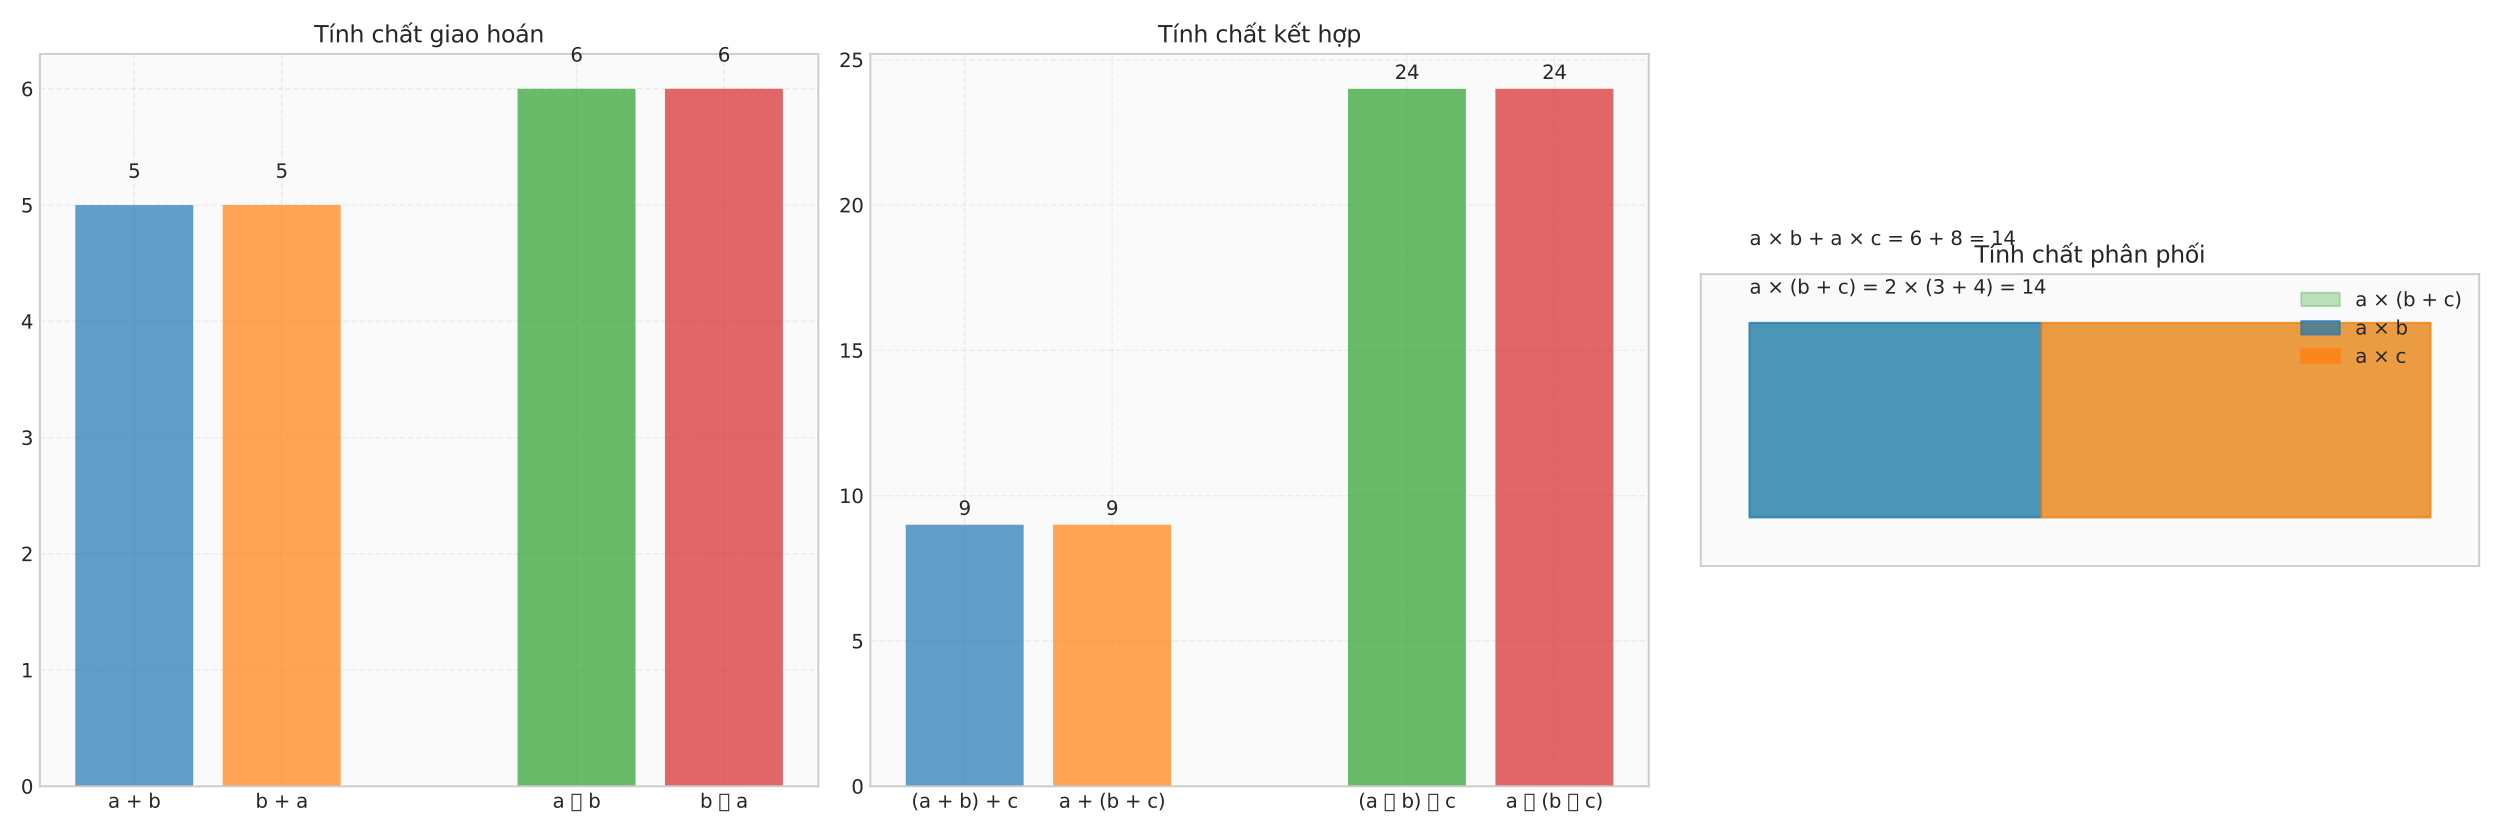 <?xml version="1.0" encoding="utf-8" standalone="no"?>
<!DOCTYPE svg PUBLIC "-//W3C//DTD SVG 1.1//EN"
  "http://www.w3.org/Graphics/SVG/1.1/DTD/svg11.dtd">
<svg xmlns:xlink="http://www.w3.org/1999/xlink" width="1296pt" height="432pt" viewBox="0 0 1296 432" xmlns="http://www.w3.org/2000/svg" version="1.1">
 <defs>
  <style type="text/css">*{stroke-linejoin: round; stroke-linecap: butt}</style>
 </defs>
 <g id="figure_1">
  <g id="patch_1">
   <path d="M 0 432 
L 1296 432 
L 1296 0 
L 0 0 
z
" style="fill: #ffffff"/>
  </g>
  <g id="axes_1">
   <g id="patch_2">
    <path d="M 20.69 407.62 
L 424.2 407.62 
L 424.2 27.96 
L 20.69 27.96 
z
" style="fill: #fafafa"/>
   </g>
   <g id="matplotlib.axis_1">
    <g id="xtick_1">
     <g id="line2d_1">
      <path d="M 69.6 407.62 
L 69.6 27.96 
" clip-path="url(#pff8b4cdd87)" style="fill: none; stroke-dasharray: 2.96,1.28; stroke-dashoffset: 0; stroke: #cccccc; stroke-opacity: 0.3; stroke-width: 0.8"/>
     </g>
     <g id="line2d_2"/>
     <g id="text_1">
      <!-- a + b -->
      <g style="fill: #262626" transform="translate(55.994 418.718) scale(0.1 -0.1)">
       <defs>
        <path id="DejaVuSans-61" d="M 2194 1759 
Q 1497 1759 1228 1600 
Q 959 1441 959 1056 
Q 959 750 1161 570 
Q 1363 391 1709 391 
Q 2188 391 2477 730 
Q 2766 1069 2766 1631 
L 2766 1759 
L 2194 1759 
z
M 3341 1997 
L 3341 0 
L 2766 0 
L 2766 531 
Q 2569 213 2275 61 
Q 1981 -91 1556 -91 
Q 1019 -91 701 211 
Q 384 513 384 1019 
Q 384 1609 779 1909 
Q 1175 2209 1959 2209 
L 2766 2209 
L 2766 2266 
Q 2766 2663 2505 2880 
Q 2244 3097 1772 3097 
Q 1472 3097 1187 3025 
Q 903 2953 641 2809 
L 641 3341 
Q 956 3463 1253 3523 
Q 1550 3584 1831 3584 
Q 2591 3584 2966 3190 
Q 3341 2797 3341 1997 
z
" transform="scale(0.016)"/>
        <path id="DejaVuSans-20" transform="scale(0.016)"/>
        <path id="DejaVuSans-2b" d="M 2944 4013 
L 2944 2272 
L 4684 2272 
L 4684 1741 
L 2944 1741 
L 2944 0 
L 2419 0 
L 2419 1741 
L 678 1741 
L 678 2272 
L 2419 2272 
L 2419 4013 
L 2944 4013 
z
" transform="scale(0.016)"/>
        <path id="DejaVuSans-62" d="M 3116 1747 
Q 3116 2381 2855 2742 
Q 2594 3103 2138 3103 
Q 1681 3103 1420 2742 
Q 1159 2381 1159 1747 
Q 1159 1113 1420 752 
Q 1681 391 2138 391 
Q 2594 391 2855 752 
Q 3116 1113 3116 1747 
z
M 1159 2969 
Q 1341 3281 1617 3432 
Q 1894 3584 2278 3584 
Q 2916 3584 3314 3078 
Q 3713 2572 3713 1747 
Q 3713 922 3314 415 
Q 2916 -91 2278 -91 
Q 1894 -91 1617 61 
Q 1341 213 1159 525 
L 1159 0 
L 581 0 
L 581 4863 
L 1159 4863 
L 1159 2969 
z
" transform="scale(0.016)"/>
       </defs>
       <use xlink:href="#DejaVuSans-61"/>
       <use xlink:href="#DejaVuSans-20" transform="translate(61.279 0)"/>
       <use xlink:href="#DejaVuSans-2b" transform="translate(93.066 0)"/>
       <use xlink:href="#DejaVuSans-20" transform="translate(176.855 0)"/>
       <use xlink:href="#DejaVuSans-62" transform="translate(208.643 0)"/>
      </g>
     </g>
    </g>
    <g id="xtick_2">
     <g id="line2d_3">
      <path d="M 146.023 407.62 
L 146.023 27.96 
" clip-path="url(#pff8b4cdd87)" style="fill: none; stroke-dasharray: 2.96,1.28; stroke-dashoffset: 0; stroke: #cccccc; stroke-opacity: 0.3; stroke-width: 0.8"/>
     </g>
     <g id="line2d_4"/>
     <g id="text_2">
      <!-- b + a -->
      <g style="fill: #262626" transform="translate(132.416 418.718) scale(0.1 -0.1)">
       <use xlink:href="#DejaVuSans-62"/>
       <use xlink:href="#DejaVuSans-20" transform="translate(63.477 0)"/>
       <use xlink:href="#DejaVuSans-2b" transform="translate(95.264 0)"/>
       <use xlink:href="#DejaVuSans-20" transform="translate(179.053 0)"/>
       <use xlink:href="#DejaVuSans-61" transform="translate(210.84 0)"/>
      </g>
     </g>
    </g>
    <g id="xtick_3">
     <g id="line2d_5">
      <path d="M 298.867 407.62 
L 298.867 27.96 
" clip-path="url(#pff8b4cdd87)" style="fill: none; stroke-dasharray: 2.96,1.28; stroke-dashoffset: 0; stroke: #cccccc; stroke-opacity: 0.3; stroke-width: 0.8"/>
     </g>
     <g id="line2d_6"/>
     <g id="text_3">
      <!-- a  b -->
      <g style="fill: #262626" transform="translate(286.45 418.718) scale(0.1 -0.1)">
       <defs>
        <path id="DejaVuSans-7f" d="M 319 -1131 
L 319 4513 
L 3519 4513 
L 3519 -1131 
L 319 -1131 
z
M 678 -775 
L 3163 -775 
L 3163 4153 
L 678 4153 
L 678 -775 
z
" transform="scale(0.016)"/>
       </defs>
       <use xlink:href="#DejaVuSans-61"/>
       <use xlink:href="#DejaVuSans-20" transform="translate(61.279 0)"/>
       <use xlink:href="#DejaVuSans-7f" transform="translate(93.066 0)"/>
       <use xlink:href="#DejaVuSans-20" transform="translate(153.076 0)"/>
       <use xlink:href="#DejaVuSans-62" transform="translate(184.863 0)"/>
      </g>
     </g>
    </g>
    <g id="xtick_4">
     <g id="line2d_7">
      <path d="M 375.29 407.62 
L 375.29 27.96 
" clip-path="url(#pff8b4cdd87)" style="fill: none; stroke-dasharray: 2.96,1.28; stroke-dashoffset: 0; stroke: #cccccc; stroke-opacity: 0.3; stroke-width: 0.8"/>
     </g>
     <g id="line2d_8"/>
     <g id="text_4">
      <!-- b  a -->
      <g style="fill: #262626" transform="translate(362.873 418.718) scale(0.1 -0.1)">
       <use xlink:href="#DejaVuSans-62"/>
       <use xlink:href="#DejaVuSans-20" transform="translate(63.477 0)"/>
       <use xlink:href="#DejaVuSans-7f" transform="translate(95.264 0)"/>
       <use xlink:href="#DejaVuSans-20" transform="translate(155.273 0)"/>
       <use xlink:href="#DejaVuSans-61" transform="translate(187.061 0)"/>
      </g>
     </g>
    </g>
   </g>
   <g id="matplotlib.axis_2">
    <g id="ytick_1">
     <g id="line2d_9">
      <path d="M 20.69 407.62 
L 424.2 407.62 
" clip-path="url(#pff8b4cdd87)" style="fill: none; stroke-dasharray: 2.96,1.28; stroke-dashoffset: 0; stroke: #cccccc; stroke-opacity: 0.3; stroke-width: 0.8"/>
     </g>
     <g id="line2d_10"/>
     <g id="text_5">
      <!-- 0 -->
      <g style="fill: #262626" transform="translate(10.828 411.419) scale(0.1 -0.1)">
       <defs>
        <path id="DejaVuSans-30" d="M 2034 4250 
Q 1547 4250 1301 3770 
Q 1056 3291 1056 2328 
Q 1056 1369 1301 889 
Q 1547 409 2034 409 
Q 2525 409 2770 889 
Q 3016 1369 3016 2328 
Q 3016 3291 2770 3770 
Q 2525 4250 2034 4250 
z
M 2034 4750 
Q 2819 4750 3233 4129 
Q 3647 3509 3647 2328 
Q 3647 1150 3233 529 
Q 2819 -91 2034 -91 
Q 1250 -91 836 529 
Q 422 1150 422 2328 
Q 422 3509 836 4129 
Q 1250 4750 2034 4750 
z
" transform="scale(0.016)"/>
       </defs>
       <use xlink:href="#DejaVuSans-30"/>
      </g>
     </g>
    </g>
    <g id="ytick_2">
     <g id="line2d_11">
      <path d="M 20.69 347.357 
L 424.2 347.357 
" clip-path="url(#pff8b4cdd87)" style="fill: none; stroke-dasharray: 2.96,1.28; stroke-dashoffset: 0; stroke: #cccccc; stroke-opacity: 0.3; stroke-width: 0.8"/>
     </g>
     <g id="line2d_12"/>
     <g id="text_6">
      <!-- 1 -->
      <g style="fill: #262626" transform="translate(10.828 351.156) scale(0.1 -0.1)">
       <defs>
        <path id="DejaVuSans-31" d="M 794 531 
L 1825 531 
L 1825 4091 
L 703 3866 
L 703 4441 
L 1819 4666 
L 2450 4666 
L 2450 531 
L 3481 531 
L 3481 0 
L 794 0 
L 794 531 
z
" transform="scale(0.016)"/>
       </defs>
       <use xlink:href="#DejaVuSans-31"/>
      </g>
     </g>
    </g>
    <g id="ytick_3">
     <g id="line2d_13">
      <path d="M 20.69 287.093 
L 424.2 287.093 
" clip-path="url(#pff8b4cdd87)" style="fill: none; stroke-dasharray: 2.96,1.28; stroke-dashoffset: 0; stroke: #cccccc; stroke-opacity: 0.3; stroke-width: 0.8"/>
     </g>
     <g id="line2d_14"/>
     <g id="text_7">
      <!-- 2 -->
      <g style="fill: #262626" transform="translate(10.828 290.892) scale(0.1 -0.1)">
       <defs>
        <path id="DejaVuSans-32" d="M 1228 531 
L 3431 531 
L 3431 0 
L 469 0 
L 469 531 
Q 828 903 1448 1529 
Q 2069 2156 2228 2338 
Q 2531 2678 2651 2914 
Q 2772 3150 2772 3378 
Q 2772 3750 2511 3984 
Q 2250 4219 1831 4219 
Q 1534 4219 1204 4116 
Q 875 4013 500 3803 
L 500 4441 
Q 881 4594 1212 4672 
Q 1544 4750 1819 4750 
Q 2544 4750 2975 4387 
Q 3406 4025 3406 3419 
Q 3406 3131 3298 2873 
Q 3191 2616 2906 2266 
Q 2828 2175 2409 1742 
Q 1991 1309 1228 531 
z
" transform="scale(0.016)"/>
       </defs>
       <use xlink:href="#DejaVuSans-32"/>
      </g>
     </g>
    </g>
    <g id="ytick_4">
     <g id="line2d_15">
      <path d="M 20.69 226.83 
L 424.2 226.83 
" clip-path="url(#pff8b4cdd87)" style="fill: none; stroke-dasharray: 2.96,1.28; stroke-dashoffset: 0; stroke: #cccccc; stroke-opacity: 0.3; stroke-width: 0.8"/>
     </g>
     <g id="line2d_16"/>
     <g id="text_8">
      <!-- 3 -->
      <g style="fill: #262626" transform="translate(10.828 230.629) scale(0.1 -0.1)">
       <defs>
        <path id="DejaVuSans-33" d="M 2597 2516 
Q 3050 2419 3304 2112 
Q 3559 1806 3559 1356 
Q 3559 666 3084 287 
Q 2609 -91 1734 -91 
Q 1441 -91 1130 -33 
Q 819 25 488 141 
L 488 750 
Q 750 597 1062 519 
Q 1375 441 1716 441 
Q 2309 441 2620 675 
Q 2931 909 2931 1356 
Q 2931 1769 2642 2001 
Q 2353 2234 1838 2234 
L 1294 2234 
L 1294 2753 
L 1863 2753 
Q 2328 2753 2575 2939 
Q 2822 3125 2822 3475 
Q 2822 3834 2567 4026 
Q 2313 4219 1838 4219 
Q 1578 4219 1281 4162 
Q 984 4106 628 3988 
L 628 4550 
Q 988 4650 1302 4700 
Q 1616 4750 1894 4750 
Q 2613 4750 3031 4423 
Q 3450 4097 3450 3541 
Q 3450 3153 3228 2886 
Q 3006 2619 2597 2516 
z
" transform="scale(0.016)"/>
       </defs>
       <use xlink:href="#DejaVuSans-33"/>
      </g>
     </g>
    </g>
    <g id="ytick_5">
     <g id="line2d_17">
      <path d="M 20.69 166.566 
L 424.2 166.566 
" clip-path="url(#pff8b4cdd87)" style="fill: none; stroke-dasharray: 2.96,1.28; stroke-dashoffset: 0; stroke: #cccccc; stroke-opacity: 0.3; stroke-width: 0.8"/>
     </g>
     <g id="line2d_18"/>
     <g id="text_9">
      <!-- 4 -->
      <g style="fill: #262626" transform="translate(10.828 170.365) scale(0.1 -0.1)">
       <defs>
        <path id="DejaVuSans-34" d="M 2419 4116 
L 825 1625 
L 2419 1625 
L 2419 4116 
z
M 2253 4666 
L 3047 4666 
L 3047 1625 
L 3713 1625 
L 3713 1100 
L 3047 1100 
L 3047 0 
L 2419 0 
L 2419 1100 
L 313 1100 
L 313 1709 
L 2253 4666 
z
" transform="scale(0.016)"/>
       </defs>
       <use xlink:href="#DejaVuSans-34"/>
      </g>
     </g>
    </g>
    <g id="ytick_6">
     <g id="line2d_19">
      <path d="M 20.69 106.303 
L 424.2 106.303 
" clip-path="url(#pff8b4cdd87)" style="fill: none; stroke-dasharray: 2.96,1.28; stroke-dashoffset: 0; stroke: #cccccc; stroke-opacity: 0.3; stroke-width: 0.8"/>
     </g>
     <g id="line2d_20"/>
     <g id="text_10">
      <!-- 5 -->
      <g style="fill: #262626" transform="translate(10.828 110.102) scale(0.1 -0.1)">
       <defs>
        <path id="DejaVuSans-35" d="M 691 4666 
L 3169 4666 
L 3169 4134 
L 1269 4134 
L 1269 2991 
Q 1406 3038 1543 3061 
Q 1681 3084 1819 3084 
Q 2600 3084 3056 2656 
Q 3513 2228 3513 1497 
Q 3513 744 3044 326 
Q 2575 -91 1722 -91 
Q 1428 -91 1123 -41 
Q 819 9 494 109 
L 494 744 
Q 775 591 1075 516 
Q 1375 441 1709 441 
Q 2250 441 2565 725 
Q 2881 1009 2881 1497 
Q 2881 1984 2565 2268 
Q 2250 2553 1709 2553 
Q 1456 2553 1204 2497 
Q 953 2441 691 2322 
L 691 4666 
z
" transform="scale(0.016)"/>
       </defs>
       <use xlink:href="#DejaVuSans-35"/>
      </g>
     </g>
    </g>
    <g id="ytick_7">
     <g id="line2d_21">
      <path d="M 20.69 46.039 
L 424.2 46.039 
" clip-path="url(#pff8b4cdd87)" style="fill: none; stroke-dasharray: 2.96,1.28; stroke-dashoffset: 0; stroke: #cccccc; stroke-opacity: 0.3; stroke-width: 0.8"/>
     </g>
     <g id="line2d_22"/>
     <g id="text_11">
      <!-- 6 -->
      <g style="fill: #262626" transform="translate(10.828 49.838) scale(0.1 -0.1)">
       <defs>
        <path id="DejaVuSans-36" d="M 2113 2584 
Q 1688 2584 1439 2293 
Q 1191 2003 1191 1497 
Q 1191 994 1439 701 
Q 1688 409 2113 409 
Q 2538 409 2786 701 
Q 3034 994 3034 1497 
Q 3034 2003 2786 2293 
Q 2538 2584 2113 2584 
z
M 3366 4563 
L 3366 3988 
Q 3128 4100 2886 4159 
Q 2644 4219 2406 4219 
Q 1781 4219 1451 3797 
Q 1122 3375 1075 2522 
Q 1259 2794 1537 2939 
Q 1816 3084 2150 3084 
Q 2853 3084 3261 2657 
Q 3669 2231 3669 1497 
Q 3669 778 3244 343 
Q 2819 -91 2113 -91 
Q 1303 -91 875 529 
Q 447 1150 447 2328 
Q 447 3434 972 4092 
Q 1497 4750 2381 4750 
Q 2619 4750 2861 4703 
Q 3103 4656 3366 4563 
z
" transform="scale(0.016)"/>
       </defs>
       <use xlink:href="#DejaVuSans-36"/>
      </g>
     </g>
    </g>
   </g>
   <g id="patch_3">
    <path d="M 39.031 407.62 
L 100.169 407.62 
L 100.169 106.303 
L 39.031 106.303 
z
" clip-path="url(#pff8b4cdd87)" style="fill: #1f77b4; opacity: 0.7"/>
   </g>
   <g id="patch_4">
    <path d="M 115.454 407.62 
L 176.592 407.62 
L 176.592 106.303 
L 115.454 106.303 
z
" clip-path="url(#pff8b4cdd87)" style="fill: #ff7f0e; opacity: 0.7"/>
   </g>
   <g id="patch_5">
    <path d="M 268.298 407.62 
L 329.436 407.62 
L 329.436 46.039 
L 268.298 46.039 
z
" clip-path="url(#pff8b4cdd87)" style="fill: #2ca02c; opacity: 0.7"/>
   </g>
   <g id="patch_6">
    <path d="M 344.721 407.62 
L 405.859 407.62 
L 405.859 46.039 
L 344.721 46.039 
z
" clip-path="url(#pff8b4cdd87)" style="fill: #d62728; opacity: 0.7"/>
   </g>
   <g id="patch_7">
    <path d="M 20.69 407.62 
L 20.69 27.96 
" style="fill: none; stroke: #cccccc; stroke-linejoin: miter; stroke-linecap: square"/>
   </g>
   <g id="patch_8">
    <path d="M 424.2 407.62 
L 424.2 27.96 
" style="fill: none; stroke: #cccccc; stroke-linejoin: miter; stroke-linecap: square"/>
   </g>
   <g id="patch_9">
    <path d="M 20.69 407.62 
L 424.2 407.62 
" style="fill: none; stroke: #cccccc; stroke-linejoin: miter; stroke-linecap: square"/>
   </g>
   <g id="patch_10">
    <path d="M 20.69 27.96 
L 424.2 27.96 
" style="fill: none; stroke: #cccccc; stroke-linejoin: miter; stroke-linecap: square"/>
   </g>
   <g id="text_12">
    <!-- 5 -->
    <g style="fill: #262626" transform="translate(66.419 92.17) scale(0.1 -0.1)">
     <use xlink:href="#DejaVuSans-35"/>
    </g>
   </g>
   <g id="text_13">
    <!-- 5 -->
    <g style="fill: #262626" transform="translate(142.841 92.17) scale(0.1 -0.1)">
     <use xlink:href="#DejaVuSans-35"/>
    </g>
   </g>
   <g id="text_14">
    <!-- 6 -->
    <g style="fill: #262626" transform="translate(295.686 31.907) scale(0.1 -0.1)">
     <use xlink:href="#DejaVuSans-36"/>
    </g>
   </g>
   <g id="text_15">
    <!-- 6 -->
    <g style="fill: #262626" transform="translate(372.108 31.907) scale(0.1 -0.1)">
     <use xlink:href="#DejaVuSans-36"/>
    </g>
   </g>
   <g id="text_16">
    <!-- Tính chất giao hoán -->
    <g style="fill: #262626" transform="translate(162.88 21.96) scale(0.12 -0.12)">
     <defs>
      <path id="DejaVuSans-54" d="M -19 4666 
L 3928 4666 
L 3928 4134 
L 2272 4134 
L 2272 0 
L 1638 0 
L 1638 4134 
L -19 4134 
L -19 4666 
z
" transform="scale(0.016)"/>
      <path id="DejaVuSans-ed" d="M 1322 5119 
L 1944 5119 
L 926 3944 
L 447 3944 
L 1322 5119 
z
M 603 3500 
L 1178 3500 
L 1178 0 
L 603 0 
L 603 3500 
z
M 891 3584 
L 891 3584 
z
" transform="scale(0.016)"/>
      <path id="DejaVuSans-6e" d="M 3513 2113 
L 3513 0 
L 2938 0 
L 2938 2094 
Q 2938 2591 2744 2837 
Q 2550 3084 2163 3084 
Q 1697 3084 1428 2787 
Q 1159 2491 1159 1978 
L 1159 0 
L 581 0 
L 581 3500 
L 1159 3500 
L 1159 2956 
Q 1366 3272 1645 3428 
Q 1925 3584 2291 3584 
Q 2894 3584 3203 3211 
Q 3513 2838 3513 2113 
z
" transform="scale(0.016)"/>
      <path id="DejaVuSans-68" d="M 3513 2113 
L 3513 0 
L 2938 0 
L 2938 2094 
Q 2938 2591 2744 2837 
Q 2550 3084 2163 3084 
Q 1697 3084 1428 2787 
Q 1159 2491 1159 1978 
L 1159 0 
L 581 0 
L 581 4863 
L 1159 4863 
L 1159 2956 
Q 1366 3272 1645 3428 
Q 1925 3584 2291 3584 
Q 2894 3584 3203 3211 
Q 3513 2838 3513 2113 
z
" transform="scale(0.016)"/>
      <path id="DejaVuSans-63" d="M 3122 3366 
L 3122 2828 
Q 2878 2963 2633 3030 
Q 2388 3097 2138 3097 
Q 1578 3097 1268 2742 
Q 959 2388 959 1747 
Q 959 1106 1268 751 
Q 1578 397 2138 397 
Q 2388 397 2633 464 
Q 2878 531 3122 666 
L 3122 134 
Q 2881 22 2623 -34 
Q 2366 -91 2075 -91 
Q 1284 -91 818 406 
Q 353 903 353 1747 
Q 353 2603 823 3093 
Q 1294 3584 2113 3584 
Q 2378 3584 2631 3529 
Q 2884 3475 3122 3366 
z
" transform="scale(0.016)"/>
      <path id="DejaVuSans-1ea5" d="M 1562 4775 
L 2150 4775 
L 2809 3944 
L 2375 3944 
L 1856 4500 
L 1337 3944 
L 903 3944 
L 1562 4775 
z
M 3172 5409 
L 3750 5409 
L 3038 4584 
L 2559 4584 
L 3172 5409 
z
M 2194 1759 
Q 1497 1759 1228 1600 
Q 959 1441 959 1056 
Q 959 750 1161 570 
Q 1363 391 1709 391 
Q 2188 391 2477 730 
Q 2766 1069 2766 1631 
L 2766 1759 
L 2194 1759 
z
M 3341 1997 
L 3341 0 
L 2766 0 
L 2766 531 
Q 2569 213 2275 61 
Q 1981 -91 1556 -91 
Q 1019 -91 701 211 
Q 384 513 384 1019 
Q 384 1609 779 1909 
Q 1175 2209 1959 2209 
L 2766 2209 
L 2766 2266 
Q 2766 2663 2505 2880 
Q 2244 3097 1772 3097 
Q 1472 3097 1187 3025 
Q 903 2953 641 2809 
L 641 3341 
Q 956 3463 1253 3523 
Q 1550 3584 1831 3584 
Q 2591 3584 2966 3190 
Q 3341 2797 3341 1997 
z
" transform="scale(0.016)"/>
      <path id="DejaVuSans-74" d="M 1172 4494 
L 1172 3500 
L 2356 3500 
L 2356 3053 
L 1172 3053 
L 1172 1153 
Q 1172 725 1289 603 
Q 1406 481 1766 481 
L 2356 481 
L 2356 0 
L 1766 0 
Q 1100 0 847 248 
Q 594 497 594 1153 
L 594 3053 
L 172 3053 
L 172 3500 
L 594 3500 
L 594 4494 
L 1172 4494 
z
" transform="scale(0.016)"/>
      <path id="DejaVuSans-67" d="M 2906 1791 
Q 2906 2416 2648 2759 
Q 2391 3103 1925 3103 
Q 1463 3103 1205 2759 
Q 947 2416 947 1791 
Q 947 1169 1205 825 
Q 1463 481 1925 481 
Q 2391 481 2648 825 
Q 2906 1169 2906 1791 
z
M 3481 434 
Q 3481 -459 3084 -895 
Q 2688 -1331 1869 -1331 
Q 1566 -1331 1297 -1286 
Q 1028 -1241 775 -1147 
L 775 -588 
Q 1028 -725 1275 -790 
Q 1522 -856 1778 -856 
Q 2344 -856 2625 -561 
Q 2906 -266 2906 331 
L 2906 616 
Q 2728 306 2450 153 
Q 2172 0 1784 0 
Q 1141 0 747 490 
Q 353 981 353 1791 
Q 353 2603 747 3093 
Q 1141 3584 1784 3584 
Q 2172 3584 2450 3431 
Q 2728 3278 2906 2969 
L 2906 3500 
L 3481 3500 
L 3481 434 
z
" transform="scale(0.016)"/>
      <path id="DejaVuSans-69" d="M 603 3500 
L 1178 3500 
L 1178 0 
L 603 0 
L 603 3500 
z
M 603 4863 
L 1178 4863 
L 1178 4134 
L 603 4134 
L 603 4863 
z
" transform="scale(0.016)"/>
      <path id="DejaVuSans-6f" d="M 1959 3097 
Q 1497 3097 1228 2736 
Q 959 2375 959 1747 
Q 959 1119 1226 758 
Q 1494 397 1959 397 
Q 2419 397 2687 759 
Q 2956 1122 2956 1747 
Q 2956 2369 2687 2733 
Q 2419 3097 1959 3097 
z
M 1959 3584 
Q 2709 3584 3137 3096 
Q 3566 2609 3566 1747 
Q 3566 888 3137 398 
Q 2709 -91 1959 -91 
Q 1206 -91 779 398 
Q 353 888 353 1747 
Q 353 2609 779 3096 
Q 1206 3584 1959 3584 
z
" transform="scale(0.016)"/>
      <path id="DejaVuSans-e1" d="M 2194 1759 
Q 1497 1759 1228 1600 
Q 959 1441 959 1056 
Q 959 750 1161 570 
Q 1363 391 1709 391 
Q 2188 391 2477 730 
Q 2766 1069 2766 1631 
L 2766 1759 
L 2194 1759 
z
M 3341 1997 
L 3341 0 
L 2766 0 
L 2766 531 
Q 2569 213 2275 61 
Q 1981 -91 1556 -91 
Q 1019 -91 701 211 
Q 384 513 384 1019 
Q 384 1609 779 1909 
Q 1175 2209 1959 2209 
L 2766 2209 
L 2766 2266 
Q 2766 2663 2505 2880 
Q 2244 3097 1772 3097 
Q 1472 3097 1187 3025 
Q 903 2953 641 2809 
L 641 3341 
Q 956 3463 1253 3523 
Q 1550 3584 1831 3584 
Q 2591 3584 2966 3190 
Q 3341 2797 3341 1997 
z
M 2290 5119 
L 2912 5119 
L 1894 3944 
L 1415 3944 
L 2290 5119 
z
" transform="scale(0.016)"/>
     </defs>
     <use xlink:href="#DejaVuSans-54"/>
     <use xlink:href="#DejaVuSans-ed" transform="translate(61.084 0)"/>
     <use xlink:href="#DejaVuSans-6e" transform="translate(88.867 0)"/>
     <use xlink:href="#DejaVuSans-68" transform="translate(152.246 0)"/>
     <use xlink:href="#DejaVuSans-20" transform="translate(215.625 0)"/>
     <use xlink:href="#DejaVuSans-63" transform="translate(247.412 0)"/>
     <use xlink:href="#DejaVuSans-68" transform="translate(302.393 0)"/>
     <use xlink:href="#DejaVuSans-1ea5" transform="translate(365.771 0)"/>
     <use xlink:href="#DejaVuSans-74" transform="translate(427.051 0)"/>
     <use xlink:href="#DejaVuSans-20" transform="translate(466.26 0)"/>
     <use xlink:href="#DejaVuSans-67" transform="translate(498.047 0)"/>
     <use xlink:href="#DejaVuSans-69" transform="translate(561.523 0)"/>
     <use xlink:href="#DejaVuSans-61" transform="translate(589.307 0)"/>
     <use xlink:href="#DejaVuSans-6f" transform="translate(650.586 0)"/>
     <use xlink:href="#DejaVuSans-20" transform="translate(711.768 0)"/>
     <use xlink:href="#DejaVuSans-68" transform="translate(743.555 0)"/>
     <use xlink:href="#DejaVuSans-6f" transform="translate(806.934 0)"/>
     <use xlink:href="#DejaVuSans-e1" transform="translate(868.115 0)"/>
     <use xlink:href="#DejaVuSans-6e" transform="translate(929.395 0)"/>
    </g>
   </g>
  </g>
  <g id="axes_2">
   <g id="patch_11">
    <path d="M 451.19 407.62 
L 854.7 407.62 
L 854.7 27.96 
L 451.19 27.96 
z
" style="fill: #fafafa"/>
   </g>
   <g id="matplotlib.axis_3">
    <g id="xtick_5">
     <g id="line2d_23">
      <path d="M 500.1 407.62 
L 500.1 27.96 
" clip-path="url(#p0364b3a93e)" style="fill: none; stroke-dasharray: 2.96,1.28; stroke-dashoffset: 0; stroke: #cccccc; stroke-opacity: 0.3; stroke-width: 0.8"/>
     </g>
     <g id="line2d_24"/>
     <g id="text_17">
      <!-- (a + b) + c -->
      <g style="fill: #262626" transform="translate(472.475 418.718) scale(0.1 -0.1)">
       <defs>
        <path id="DejaVuSans-28" d="M 1984 4856 
Q 1566 4138 1362 3434 
Q 1159 2731 1159 2009 
Q 1159 1288 1364 580 
Q 1569 -128 1984 -844 
L 1484 -844 
Q 1016 -109 783 600 
Q 550 1309 550 2009 
Q 550 2706 781 3412 
Q 1013 4119 1484 4856 
L 1984 4856 
z
" transform="scale(0.016)"/>
        <path id="DejaVuSans-29" d="M 513 4856 
L 1013 4856 
Q 1481 4119 1714 3412 
Q 1947 2706 1947 2009 
Q 1947 1309 1714 600 
Q 1481 -109 1013 -844 
L 513 -844 
Q 928 -128 1133 580 
Q 1338 1288 1338 2009 
Q 1338 2731 1133 3434 
Q 928 4138 513 4856 
z
" transform="scale(0.016)"/>
       </defs>
       <use xlink:href="#DejaVuSans-28"/>
       <use xlink:href="#DejaVuSans-61" transform="translate(39.014 0)"/>
       <use xlink:href="#DejaVuSans-20" transform="translate(100.293 0)"/>
       <use xlink:href="#DejaVuSans-2b" transform="translate(132.08 0)"/>
       <use xlink:href="#DejaVuSans-20" transform="translate(215.869 0)"/>
       <use xlink:href="#DejaVuSans-62" transform="translate(247.656 0)"/>
       <use xlink:href="#DejaVuSans-29" transform="translate(311.133 0)"/>
       <use xlink:href="#DejaVuSans-20" transform="translate(350.146 0)"/>
       <use xlink:href="#DejaVuSans-2b" transform="translate(381.934 0)"/>
       <use xlink:href="#DejaVuSans-20" transform="translate(465.723 0)"/>
       <use xlink:href="#DejaVuSans-63" transform="translate(497.51 0)"/>
      </g>
     </g>
    </g>
    <g id="xtick_6">
     <g id="line2d_25">
      <path d="M 576.523 407.62 
L 576.523 27.96 
" clip-path="url(#p0364b3a93e)" style="fill: none; stroke-dasharray: 2.96,1.28; stroke-dashoffset: 0; stroke: #cccccc; stroke-opacity: 0.3; stroke-width: 0.8"/>
     </g>
     <g id="line2d_26"/>
     <g id="text_18">
      <!-- a + (b + c) -->
      <g style="fill: #262626" transform="translate(548.898 418.718) scale(0.1 -0.1)">
       <use xlink:href="#DejaVuSans-61"/>
       <use xlink:href="#DejaVuSans-20" transform="translate(61.279 0)"/>
       <use xlink:href="#DejaVuSans-2b" transform="translate(93.066 0)"/>
       <use xlink:href="#DejaVuSans-20" transform="translate(176.855 0)"/>
       <use xlink:href="#DejaVuSans-28" transform="translate(208.643 0)"/>
       <use xlink:href="#DejaVuSans-62" transform="translate(247.656 0)"/>
       <use xlink:href="#DejaVuSans-20" transform="translate(311.133 0)"/>
       <use xlink:href="#DejaVuSans-2b" transform="translate(342.92 0)"/>
       <use xlink:href="#DejaVuSans-20" transform="translate(426.709 0)"/>
       <use xlink:href="#DejaVuSans-63" transform="translate(458.496 0)"/>
       <use xlink:href="#DejaVuSans-29" transform="translate(513.477 0)"/>
      </g>
     </g>
    </g>
    <g id="xtick_7">
     <g id="line2d_27">
      <path d="M 729.367 407.62 
L 729.367 27.96 
" clip-path="url(#p0364b3a93e)" style="fill: none; stroke-dasharray: 2.96,1.28; stroke-dashoffset: 0; stroke: #cccccc; stroke-opacity: 0.3; stroke-width: 0.8"/>
     </g>
     <g id="line2d_28"/>
     <g id="text_19">
      <!-- (a  b)  c -->
      <g style="fill: #262626" transform="translate(704.12 418.718) scale(0.1 -0.1)">
       <use xlink:href="#DejaVuSans-28"/>
       <use xlink:href="#DejaVuSans-61" transform="translate(39.014 0)"/>
       <use xlink:href="#DejaVuSans-20" transform="translate(100.293 0)"/>
       <use xlink:href="#DejaVuSans-7f" transform="translate(132.08 0)"/>
       <use xlink:href="#DejaVuSans-20" transform="translate(192.09 0)"/>
       <use xlink:href="#DejaVuSans-62" transform="translate(223.877 0)"/>
       <use xlink:href="#DejaVuSans-29" transform="translate(287.354 0)"/>
       <use xlink:href="#DejaVuSans-20" transform="translate(326.367 0)"/>
       <use xlink:href="#DejaVuSans-7f" transform="translate(358.154 0)"/>
       <use xlink:href="#DejaVuSans-20" transform="translate(418.164 0)"/>
       <use xlink:href="#DejaVuSans-63" transform="translate(449.951 0)"/>
      </g>
     </g>
    </g>
    <g id="xtick_8">
     <g id="line2d_29">
      <path d="M 805.79 407.62 
L 805.79 27.96 
" clip-path="url(#p0364b3a93e)" style="fill: none; stroke-dasharray: 2.96,1.28; stroke-dashoffset: 0; stroke: #cccccc; stroke-opacity: 0.3; stroke-width: 0.8"/>
     </g>
     <g id="line2d_30"/>
     <g id="text_20">
      <!-- a  (b  c) -->
      <g style="fill: #262626" transform="translate(780.543 418.718) scale(0.1 -0.1)">
       <use xlink:href="#DejaVuSans-61"/>
       <use xlink:href="#DejaVuSans-20" transform="translate(61.279 0)"/>
       <use xlink:href="#DejaVuSans-7f" transform="translate(93.066 0)"/>
       <use xlink:href="#DejaVuSans-20" transform="translate(153.076 0)"/>
       <use xlink:href="#DejaVuSans-28" transform="translate(184.863 0)"/>
       <use xlink:href="#DejaVuSans-62" transform="translate(223.877 0)"/>
       <use xlink:href="#DejaVuSans-20" transform="translate(287.354 0)"/>
       <use xlink:href="#DejaVuSans-7f" transform="translate(319.141 0)"/>
       <use xlink:href="#DejaVuSans-20" transform="translate(379.15 0)"/>
       <use xlink:href="#DejaVuSans-63" transform="translate(410.938 0)"/>
       <use xlink:href="#DejaVuSans-29" transform="translate(465.918 0)"/>
      </g>
     </g>
    </g>
   </g>
   <g id="matplotlib.axis_4">
    <g id="ytick_8">
     <g id="line2d_31">
      <path d="M 451.19 407.62 
L 854.7 407.62 
" clip-path="url(#p0364b3a93e)" style="fill: none; stroke-dasharray: 2.96,1.28; stroke-dashoffset: 0; stroke: #cccccc; stroke-opacity: 0.3; stroke-width: 0.8"/>
     </g>
     <g id="line2d_32"/>
     <g id="text_21">
      <!-- 0 -->
      <g style="fill: #262626" transform="translate(441.327 411.419) scale(0.1 -0.1)">
       <use xlink:href="#DejaVuSans-30"/>
      </g>
     </g>
    </g>
    <g id="ytick_9">
     <g id="line2d_33">
      <path d="M 451.19 332.291 
L 854.7 332.291 
" clip-path="url(#p0364b3a93e)" style="fill: none; stroke-dasharray: 2.96,1.28; stroke-dashoffset: 0; stroke: #cccccc; stroke-opacity: 0.3; stroke-width: 0.8"/>
     </g>
     <g id="line2d_34"/>
     <g id="text_22">
      <!-- 5 -->
      <g style="fill: #262626" transform="translate(441.327 336.09) scale(0.1 -0.1)">
       <use xlink:href="#DejaVuSans-35"/>
      </g>
     </g>
    </g>
    <g id="ytick_10">
     <g id="line2d_35">
      <path d="M 451.19 256.961 
L 854.7 256.961 
" clip-path="url(#p0364b3a93e)" style="fill: none; stroke-dasharray: 2.96,1.28; stroke-dashoffset: 0; stroke: #cccccc; stroke-opacity: 0.3; stroke-width: 0.8"/>
     </g>
     <g id="line2d_36"/>
     <g id="text_23">
      <!-- 10 -->
      <g style="fill: #262626" transform="translate(434.965 260.76) scale(0.1 -0.1)">
       <use xlink:href="#DejaVuSans-31"/>
       <use xlink:href="#DejaVuSans-30" transform="translate(63.623 0)"/>
      </g>
     </g>
    </g>
    <g id="ytick_11">
     <g id="line2d_37">
      <path d="M 451.19 181.632 
L 854.7 181.632 
" clip-path="url(#p0364b3a93e)" style="fill: none; stroke-dasharray: 2.96,1.28; stroke-dashoffset: 0; stroke: #cccccc; stroke-opacity: 0.3; stroke-width: 0.8"/>
     </g>
     <g id="line2d_38"/>
     <g id="text_24">
      <!-- 15 -->
      <g style="fill: #262626" transform="translate(434.965 185.431) scale(0.1 -0.1)">
       <use xlink:href="#DejaVuSans-31"/>
       <use xlink:href="#DejaVuSans-35" transform="translate(63.623 0)"/>
      </g>
     </g>
    </g>
    <g id="ytick_12">
     <g id="line2d_39">
      <path d="M 451.19 106.303 
L 854.7 106.303 
" clip-path="url(#p0364b3a93e)" style="fill: none; stroke-dasharray: 2.96,1.28; stroke-dashoffset: 0; stroke: #cccccc; stroke-opacity: 0.3; stroke-width: 0.8"/>
     </g>
     <g id="line2d_40"/>
     <g id="text_25">
      <!-- 20 -->
      <g style="fill: #262626" transform="translate(434.965 110.102) scale(0.1 -0.1)">
       <use xlink:href="#DejaVuSans-32"/>
       <use xlink:href="#DejaVuSans-30" transform="translate(63.623 0)"/>
      </g>
     </g>
    </g>
    <g id="ytick_13">
     <g id="line2d_41">
      <path d="M 451.19 30.973 
L 854.7 30.973 
" clip-path="url(#p0364b3a93e)" style="fill: none; stroke-dasharray: 2.96,1.28; stroke-dashoffset: 0; stroke: #cccccc; stroke-opacity: 0.3; stroke-width: 0.8"/>
     </g>
     <g id="line2d_42"/>
     <g id="text_26">
      <!-- 25 -->
      <g style="fill: #262626" transform="translate(434.965 34.772) scale(0.1 -0.1)">
       <use xlink:href="#DejaVuSans-32"/>
       <use xlink:href="#DejaVuSans-35" transform="translate(63.623 0)"/>
      </g>
     </g>
    </g>
   </g>
   <g id="patch_12">
    <path d="M 469.531 407.62 
L 530.669 407.62 
L 530.669 272.027 
L 469.531 272.027 
z
" clip-path="url(#p0364b3a93e)" style="fill: #1f77b4; opacity: 0.7"/>
   </g>
   <g id="patch_13">
    <path d="M 545.954 407.62 
L 607.092 407.62 
L 607.092 272.027 
L 545.954 272.027 
z
" clip-path="url(#p0364b3a93e)" style="fill: #ff7f0e; opacity: 0.7"/>
   </g>
   <g id="patch_14">
    <path d="M 698.798 407.62 
L 759.936 407.62 
L 759.936 46.039 
L 698.798 46.039 
z
" clip-path="url(#p0364b3a93e)" style="fill: #2ca02c; opacity: 0.7"/>
   </g>
   <g id="patch_15">
    <path d="M 775.221 407.62 
L 836.359 407.62 
L 836.359 46.039 
L 775.221 46.039 
z
" clip-path="url(#p0364b3a93e)" style="fill: #d62728; opacity: 0.7"/>
   </g>
   <g id="patch_16">
    <path d="M 451.19 407.62 
L 451.19 27.96 
" style="fill: none; stroke: #cccccc; stroke-linejoin: miter; stroke-linecap: square"/>
   </g>
   <g id="patch_17">
    <path d="M 854.7 407.62 
L 854.7 27.96 
" style="fill: none; stroke: #cccccc; stroke-linejoin: miter; stroke-linecap: square"/>
   </g>
   <g id="patch_18">
    <path d="M 451.19 407.62 
L 854.7 407.62 
" style="fill: none; stroke: #cccccc; stroke-linejoin: miter; stroke-linecap: square"/>
   </g>
   <g id="patch_19">
    <path d="M 451.19 27.96 
L 854.7 27.96 
" style="fill: none; stroke: #cccccc; stroke-linejoin: miter; stroke-linecap: square"/>
   </g>
   <g id="text_27">
    <!-- 9 -->
    <g style="fill: #262626" transform="translate(496.919 266.934) scale(0.1 -0.1)">
     <defs>
      <path id="DejaVuSans-39" d="M 703 97 
L 703 672 
Q 941 559 1184 500 
Q 1428 441 1663 441 
Q 2288 441 2617 861 
Q 2947 1281 2994 2138 
Q 2813 1869 2534 1725 
Q 2256 1581 1919 1581 
Q 1219 1581 811 2004 
Q 403 2428 403 3163 
Q 403 3881 828 4315 
Q 1253 4750 1959 4750 
Q 2769 4750 3195 4129 
Q 3622 3509 3622 2328 
Q 3622 1225 3098 567 
Q 2575 -91 1691 -91 
Q 1453 -91 1209 -44 
Q 966 3 703 97 
z
M 1959 2075 
Q 2384 2075 2632 2365 
Q 2881 2656 2881 3163 
Q 2881 3666 2632 3958 
Q 2384 4250 1959 4250 
Q 1534 4250 1286 3958 
Q 1038 3666 1038 3163 
Q 1038 2656 1286 2365 
Q 1534 2075 1959 2075 
z
" transform="scale(0.016)"/>
     </defs>
     <use xlink:href="#DejaVuSans-39"/>
    </g>
   </g>
   <g id="text_28">
    <!-- 9 -->
    <g style="fill: #262626" transform="translate(573.341 266.934) scale(0.1 -0.1)">
     <use xlink:href="#DejaVuSans-39"/>
    </g>
   </g>
   <g id="text_29">
    <!-- 24 -->
    <g style="fill: #262626" transform="translate(723.005 40.946) scale(0.1 -0.1)">
     <use xlink:href="#DejaVuSans-32"/>
     <use xlink:href="#DejaVuSans-34" transform="translate(63.623 0)"/>
    </g>
   </g>
   <g id="text_30">
    <!-- 24 -->
    <g style="fill: #262626" transform="translate(799.427 40.946) scale(0.1 -0.1)">
     <use xlink:href="#DejaVuSans-32"/>
     <use xlink:href="#DejaVuSans-34" transform="translate(63.623 0)"/>
    </g>
   </g>
   <g id="text_31">
    <!-- Tính chất kết hợp -->
    <g style="fill: #262626" transform="translate(600.356 21.96) scale(0.12 -0.12)">
     <defs>
      <path id="DejaVuSans-6b" d="M 581 4863 
L 1159 4863 
L 1159 1991 
L 2875 3500 
L 3609 3500 
L 1753 1863 
L 3688 0 
L 2938 0 
L 1159 1709 
L 1159 0 
L 581 0 
L 581 4863 
z
" transform="scale(0.016)"/>
      <path id="DejaVuSans-1ebf" d="M 1738 4775 
L 2326 4775 
L 2985 3944 
L 2551 3944 
L 2032 4500 
L 1513 3944 
L 1079 3944 
L 1738 4775 
z
M 3348 5409 
L 3926 5409 
L 3214 4584 
L 2735 4584 
L 3348 5409 
z
M 3597 1894 
L 3597 1613 
L 953 1613 
Q 991 1019 1311 708 
Q 1631 397 2203 397 
Q 2534 397 2845 478 
Q 3156 559 3463 722 
L 3463 178 
Q 3153 47 2828 -22 
Q 2503 -91 2169 -91 
Q 1331 -91 842 396 
Q 353 884 353 1716 
Q 353 2575 817 3079 
Q 1281 3584 2069 3584 
Q 2775 3584 3186 3129 
Q 3597 2675 3597 1894 
z
M 3022 2063 
Q 3016 2534 2758 2815 
Q 2500 3097 2075 3097 
Q 1594 3097 1305 2825 
Q 1016 2553 972 2059 
L 3022 2063 
z
" transform="scale(0.016)"/>
      <path id="DejaVuSans-1ee3" d="M 2622 3136 
L 2622 3508 
Q 2813 3367 2950 3300 
Q 3088 3233 3185 3233 
Q 3328 3233 3400 3319 
Q 3472 3405 3472 3573 
Q 3472 3673 3448 3770 
Q 3425 3867 3378 3964 
L 3794 3964 
Q 3825 3845 3840 3739 
Q 3856 3633 3856 3539 
Q 3856 3158 3720 2978 
Q 3585 2798 3294 2798 
Q 3144 2798 2980 2881 
Q 2816 2964 2622 3136 
z
M 1975 3097 
Q 1513 3097 1244 2736 
Q 975 2375 975 1747 
Q 975 1119 1242 758 
Q 1510 397 1975 397 
Q 2435 397 2703 759 
Q 2972 1122 2972 1747 
Q 2972 2369 2703 2733 
Q 2435 3097 1975 3097 
z
M 1975 3584 
Q 2725 3584 3153 3096 
Q 3582 2609 3582 1747 
Q 3582 888 3153 398 
Q 2725 -91 1975 -91 
Q 1222 -91 795 398 
Q 369 888 369 1747 
Q 369 2609 795 3096 
Q 1222 3584 1975 3584 
z
M 1666 -441 
L 2241 -441 
L 2241 -1172 
L 1666 -1172 
L 1666 -441 
z
" transform="scale(0.016)"/>
      <path id="DejaVuSans-70" d="M 1159 525 
L 1159 -1331 
L 581 -1331 
L 581 3500 
L 1159 3500 
L 1159 2969 
Q 1341 3281 1617 3432 
Q 1894 3584 2278 3584 
Q 2916 3584 3314 3078 
Q 3713 2572 3713 1747 
Q 3713 922 3314 415 
Q 2916 -91 2278 -91 
Q 1894 -91 1617 61 
Q 1341 213 1159 525 
z
M 3116 1747 
Q 3116 2381 2855 2742 
Q 2594 3103 2138 3103 
Q 1681 3103 1420 2742 
Q 1159 2381 1159 1747 
Q 1159 1113 1420 752 
Q 1681 391 2138 391 
Q 2594 391 2855 752 
Q 3116 1113 3116 1747 
z
" transform="scale(0.016)"/>
     </defs>
     <use xlink:href="#DejaVuSans-54"/>
     <use xlink:href="#DejaVuSans-ed" transform="translate(61.084 0)"/>
     <use xlink:href="#DejaVuSans-6e" transform="translate(88.867 0)"/>
     <use xlink:href="#DejaVuSans-68" transform="translate(152.246 0)"/>
     <use xlink:href="#DejaVuSans-20" transform="translate(215.625 0)"/>
     <use xlink:href="#DejaVuSans-63" transform="translate(247.412 0)"/>
     <use xlink:href="#DejaVuSans-68" transform="translate(302.393 0)"/>
     <use xlink:href="#DejaVuSans-1ea5" transform="translate(365.771 0)"/>
     <use xlink:href="#DejaVuSans-74" transform="translate(427.051 0)"/>
     <use xlink:href="#DejaVuSans-20" transform="translate(466.26 0)"/>
     <use xlink:href="#DejaVuSans-6b" transform="translate(498.047 0)"/>
     <use xlink:href="#DejaVuSans-1ebf" transform="translate(555.957 0)"/>
     <use xlink:href="#DejaVuSans-74" transform="translate(617.48 0)"/>
     <use xlink:href="#DejaVuSans-20" transform="translate(656.689 0)"/>
     <use xlink:href="#DejaVuSans-68" transform="translate(688.477 0)"/>
     <use xlink:href="#DejaVuSans-1ee3" transform="translate(751.855 0)"/>
     <use xlink:href="#DejaVuSans-70" transform="translate(813.037 0)"/>
    </g>
   </g>
  </g>
  <g id="axes_3">
   <g id="patch_20">
    <path d="M 881.69 293.448 
L 1285.2 293.448 
L 1285.2 142.132 
L 881.69 142.132 
z
" style="fill: #fafafa"/>
   </g>
   <g id="matplotlib.axis_5"/>
   <g id="matplotlib.axis_6"/>
   <g id="patch_21">
    <path d="M 906.909 268.229 
L 1259.981 268.229 
L 1259.981 167.351 
L 906.909 167.351 
z
" clip-path="url(#p3cb68588d3)" style="fill: #2ca02c; opacity: 0.3; stroke: #2ca02c; stroke-linejoin: miter"/>
   </g>
   <g id="patch_22">
    <path d="M 906.909 268.229 
L 1058.226 268.229 
L 1058.226 167.351 
L 906.909 167.351 
z
" clip-path="url(#p3cb68588d3)" style="fill: #1f77b4; opacity: 0.7; stroke: #1f77b4; stroke-linejoin: miter"/>
   </g>
   <g id="patch_23">
    <path d="M 1058.226 268.229 
L 1259.981 268.229 
L 1259.981 167.351 
L 1058.226 167.351 
z
" clip-path="url(#p3cb68588d3)" style="fill: #ff7f0e; opacity: 0.7; stroke: #ff7f0e; stroke-linejoin: miter"/>
   </g>
   <g id="patch_24">
    <path d="M 881.69 293.448 
L 881.69 142.132 
" style="fill: none; stroke: #cccccc; stroke-linejoin: miter; stroke-linecap: square"/>
   </g>
   <g id="patch_25">
    <path d="M 1285.2 293.448 
L 1285.2 142.132 
" style="fill: none; stroke: #cccccc; stroke-linejoin: miter; stroke-linecap: square"/>
   </g>
   <g id="patch_26">
    <path d="M 881.69 293.448 
L 1285.2 293.448 
" style="fill: none; stroke: #cccccc; stroke-linejoin: miter; stroke-linecap: square"/>
   </g>
   <g id="patch_27">
    <path d="M 881.69 142.132 
L 1285.2 142.132 
" style="fill: none; stroke: #cccccc; stroke-linejoin: miter; stroke-linecap: square"/>
   </g>
   <g id="text_32">
    <!-- a × (b + c) = 2 × (3 + 4) = 14 -->
    <g style="fill: #262626" transform="translate(906.909 152.22) scale(0.1 -0.1)">
     <defs>
      <path id="DejaVuSans-d7" d="M 4488 3438 
L 3059 2003 
L 4488 575 
L 4116 197 
L 2681 1631 
L 1247 197 
L 878 575 
L 2303 2003 
L 878 3438 
L 1247 3816 
L 2681 2381 
L 4116 3816 
L 4488 3438 
z
" transform="scale(0.016)"/>
      <path id="DejaVuSans-3d" d="M 678 2906 
L 4684 2906 
L 4684 2381 
L 678 2381 
L 678 2906 
z
M 678 1631 
L 4684 1631 
L 4684 1100 
L 678 1100 
L 678 1631 
z
" transform="scale(0.016)"/>
     </defs>
     <use xlink:href="#DejaVuSans-61"/>
     <use xlink:href="#DejaVuSans-20" transform="translate(61.279 0)"/>
     <use xlink:href="#DejaVuSans-d7" transform="translate(93.066 0)"/>
     <use xlink:href="#DejaVuSans-20" transform="translate(176.855 0)"/>
     <use xlink:href="#DejaVuSans-28" transform="translate(208.643 0)"/>
     <use xlink:href="#DejaVuSans-62" transform="translate(247.656 0)"/>
     <use xlink:href="#DejaVuSans-20" transform="translate(311.133 0)"/>
     <use xlink:href="#DejaVuSans-2b" transform="translate(342.92 0)"/>
     <use xlink:href="#DejaVuSans-20" transform="translate(426.709 0)"/>
     <use xlink:href="#DejaVuSans-63" transform="translate(458.496 0)"/>
     <use xlink:href="#DejaVuSans-29" transform="translate(513.477 0)"/>
     <use xlink:href="#DejaVuSans-20" transform="translate(552.49 0)"/>
     <use xlink:href="#DejaVuSans-3d" transform="translate(584.277 0)"/>
     <use xlink:href="#DejaVuSans-20" transform="translate(668.066 0)"/>
     <use xlink:href="#DejaVuSans-32" transform="translate(699.854 0)"/>
     <use xlink:href="#DejaVuSans-20" transform="translate(763.477 0)"/>
     <use xlink:href="#DejaVuSans-d7" transform="translate(795.264 0)"/>
     <use xlink:href="#DejaVuSans-20" transform="translate(879.053 0)"/>
     <use xlink:href="#DejaVuSans-28" transform="translate(910.84 0)"/>
     <use xlink:href="#DejaVuSans-33" transform="translate(949.854 0)"/>
     <use xlink:href="#DejaVuSans-20" transform="translate(1013.477 0)"/>
     <use xlink:href="#DejaVuSans-2b" transform="translate(1045.264 0)"/>
     <use xlink:href="#DejaVuSans-20" transform="translate(1129.053 0)"/>
     <use xlink:href="#DejaVuSans-34" transform="translate(1160.84 0)"/>
     <use xlink:href="#DejaVuSans-29" transform="translate(1224.463 0)"/>
     <use xlink:href="#DejaVuSans-20" transform="translate(1263.477 0)"/>
     <use xlink:href="#DejaVuSans-3d" transform="translate(1295.264 0)"/>
     <use xlink:href="#DejaVuSans-20" transform="translate(1379.053 0)"/>
     <use xlink:href="#DejaVuSans-31" transform="translate(1410.84 0)"/>
     <use xlink:href="#DejaVuSans-34" transform="translate(1474.463 0)"/>
    </g>
   </g>
   <g id="text_33">
    <!-- a × b + a × c = 6 + 8 = 14 -->
    <g style="fill: #262626" transform="translate(906.909 127) scale(0.1 -0.1)">
     <defs>
      <path id="DejaVuSans-38" d="M 2034 2216 
Q 1584 2216 1326 1975 
Q 1069 1734 1069 1313 
Q 1069 891 1326 650 
Q 1584 409 2034 409 
Q 2484 409 2743 651 
Q 3003 894 3003 1313 
Q 3003 1734 2745 1975 
Q 2488 2216 2034 2216 
z
M 1403 2484 
Q 997 2584 770 2862 
Q 544 3141 544 3541 
Q 544 4100 942 4425 
Q 1341 4750 2034 4750 
Q 2731 4750 3128 4425 
Q 3525 4100 3525 3541 
Q 3525 3141 3298 2862 
Q 3072 2584 2669 2484 
Q 3125 2378 3379 2068 
Q 3634 1759 3634 1313 
Q 3634 634 3220 271 
Q 2806 -91 2034 -91 
Q 1263 -91 848 271 
Q 434 634 434 1313 
Q 434 1759 690 2068 
Q 947 2378 1403 2484 
z
M 1172 3481 
Q 1172 3119 1398 2916 
Q 1625 2713 2034 2713 
Q 2441 2713 2670 2916 
Q 2900 3119 2900 3481 
Q 2900 3844 2670 4047 
Q 2441 4250 2034 4250 
Q 1625 4250 1398 4047 
Q 1172 3844 1172 3481 
z
" transform="scale(0.016)"/>
     </defs>
     <use xlink:href="#DejaVuSans-61"/>
     <use xlink:href="#DejaVuSans-20" transform="translate(61.279 0)"/>
     <use xlink:href="#DejaVuSans-d7" transform="translate(93.066 0)"/>
     <use xlink:href="#DejaVuSans-20" transform="translate(176.855 0)"/>
     <use xlink:href="#DejaVuSans-62" transform="translate(208.643 0)"/>
     <use xlink:href="#DejaVuSans-20" transform="translate(272.119 0)"/>
     <use xlink:href="#DejaVuSans-2b" transform="translate(303.906 0)"/>
     <use xlink:href="#DejaVuSans-20" transform="translate(387.695 0)"/>
     <use xlink:href="#DejaVuSans-61" transform="translate(419.482 0)"/>
     <use xlink:href="#DejaVuSans-20" transform="translate(480.762 0)"/>
     <use xlink:href="#DejaVuSans-d7" transform="translate(512.549 0)"/>
     <use xlink:href="#DejaVuSans-20" transform="translate(596.338 0)"/>
     <use xlink:href="#DejaVuSans-63" transform="translate(628.125 0)"/>
     <use xlink:href="#DejaVuSans-20" transform="translate(683.105 0)"/>
     <use xlink:href="#DejaVuSans-3d" transform="translate(714.893 0)"/>
     <use xlink:href="#DejaVuSans-20" transform="translate(798.682 0)"/>
     <use xlink:href="#DejaVuSans-36" transform="translate(830.469 0)"/>
     <use xlink:href="#DejaVuSans-20" transform="translate(894.092 0)"/>
     <use xlink:href="#DejaVuSans-2b" transform="translate(925.879 0)"/>
     <use xlink:href="#DejaVuSans-20" transform="translate(1009.668 0)"/>
     <use xlink:href="#DejaVuSans-38" transform="translate(1041.455 0)"/>
     <use xlink:href="#DejaVuSans-20" transform="translate(1105.078 0)"/>
     <use xlink:href="#DejaVuSans-3d" transform="translate(1136.865 0)"/>
     <use xlink:href="#DejaVuSans-20" transform="translate(1220.654 0)"/>
     <use xlink:href="#DejaVuSans-31" transform="translate(1252.441 0)"/>
     <use xlink:href="#DejaVuSans-34" transform="translate(1316.064 0)"/>
    </g>
   </g>
   <g id="text_34">
    <!-- Tính chất phân phối -->
    <g style="fill: #262626" transform="translate(1023.617 136.132) scale(0.12 -0.12)">
     <defs>
      <path id="DejaVuSans-e2" d="M 2194 1759 
Q 1497 1759 1228 1600 
Q 959 1441 959 1056 
Q 959 750 1161 570 
Q 1363 391 1709 391 
Q 2188 391 2477 730 
Q 2766 1069 2766 1631 
L 2766 1759 
L 2194 1759 
z
M 3341 1997 
L 3341 0 
L 2766 0 
L 2766 531 
Q 2569 213 2275 61 
Q 1981 -91 1556 -91 
Q 1019 -91 701 211 
Q 384 513 384 1019 
Q 384 1609 779 1909 
Q 1175 2209 1959 2209 
L 2766 2209 
L 2766 2266 
Q 2766 2663 2505 2880 
Q 2244 3097 1772 3097 
Q 1472 3097 1187 3025 
Q 903 2953 641 2809 
L 641 3341 
Q 956 3463 1253 3523 
Q 1550 3584 1831 3584 
Q 2591 3584 2966 3190 
Q 3341 2797 3341 1997 
z
M 1625 5119 
L 2087 5119 
L 2853 3944 
L 2419 3944 
L 1856 4709 
L 1294 3944 
L 859 3944 
L 1625 5119 
z
" transform="scale(0.016)"/>
      <path id="DejaVuSans-1ed1" d="M 1658 4775 
L 2246 4775 
L 2905 3944 
L 2471 3944 
L 1952 4500 
L 1433 3944 
L 999 3944 
L 1658 4775 
z
M 3268 5409 
L 3846 5409 
L 3134 4584 
L 2655 4584 
L 3268 5409 
z
M 1959 3097 
Q 1497 3097 1228 2736 
Q 959 2375 959 1747 
Q 959 1119 1226 758 
Q 1494 397 1959 397 
Q 2419 397 2687 759 
Q 2956 1122 2956 1747 
Q 2956 2369 2687 2733 
Q 2419 3097 1959 3097 
z
M 1959 3584 
Q 2709 3584 3137 3096 
Q 3566 2609 3566 1747 
Q 3566 888 3137 398 
Q 2709 -91 1959 -91 
Q 1206 -91 779 398 
Q 353 888 353 1747 
Q 353 2609 779 3096 
Q 1206 3584 1959 3584 
z
" transform="scale(0.016)"/>
     </defs>
     <use xlink:href="#DejaVuSans-54"/>
     <use xlink:href="#DejaVuSans-ed" transform="translate(61.084 0)"/>
     <use xlink:href="#DejaVuSans-6e" transform="translate(88.867 0)"/>
     <use xlink:href="#DejaVuSans-68" transform="translate(152.246 0)"/>
     <use xlink:href="#DejaVuSans-20" transform="translate(215.625 0)"/>
     <use xlink:href="#DejaVuSans-63" transform="translate(247.412 0)"/>
     <use xlink:href="#DejaVuSans-68" transform="translate(302.393 0)"/>
     <use xlink:href="#DejaVuSans-1ea5" transform="translate(365.771 0)"/>
     <use xlink:href="#DejaVuSans-74" transform="translate(427.051 0)"/>
     <use xlink:href="#DejaVuSans-20" transform="translate(466.26 0)"/>
     <use xlink:href="#DejaVuSans-70" transform="translate(498.047 0)"/>
     <use xlink:href="#DejaVuSans-68" transform="translate(561.523 0)"/>
     <use xlink:href="#DejaVuSans-e2" transform="translate(624.902 0)"/>
     <use xlink:href="#DejaVuSans-6e" transform="translate(686.182 0)"/>
     <use xlink:href="#DejaVuSans-20" transform="translate(749.561 0)"/>
     <use xlink:href="#DejaVuSans-70" transform="translate(781.348 0)"/>
     <use xlink:href="#DejaVuSans-68" transform="translate(844.824 0)"/>
     <use xlink:href="#DejaVuSans-1ed1" transform="translate(908.203 0)"/>
     <use xlink:href="#DejaVuSans-69" transform="translate(969.385 0)"/>
    </g>
   </g>
   <g id="legend_1">
    <g id="patch_28">
     <path d="M 1192.95 158.73 
L 1212.95 158.73 
L 1212.95 151.73 
L 1192.95 151.73 
z
" style="fill: #2ca02c; opacity: 0.3; stroke: #2ca02c; stroke-linejoin: miter"/>
    </g>
    <g id="text_35">
     <!-- a × (b + c) -->
     <g style="fill: #262626" transform="translate(1220.95 158.73) scale(0.1 -0.1)">
      <use xlink:href="#DejaVuSans-61"/>
      <use xlink:href="#DejaVuSans-20" transform="translate(61.279 0)"/>
      <use xlink:href="#DejaVuSans-d7" transform="translate(93.066 0)"/>
      <use xlink:href="#DejaVuSans-20" transform="translate(176.855 0)"/>
      <use xlink:href="#DejaVuSans-28" transform="translate(208.643 0)"/>
      <use xlink:href="#DejaVuSans-62" transform="translate(247.656 0)"/>
      <use xlink:href="#DejaVuSans-20" transform="translate(311.133 0)"/>
      <use xlink:href="#DejaVuSans-2b" transform="translate(342.92 0)"/>
      <use xlink:href="#DejaVuSans-20" transform="translate(426.709 0)"/>
      <use xlink:href="#DejaVuSans-63" transform="translate(458.496 0)"/>
      <use xlink:href="#DejaVuSans-29" transform="translate(513.477 0)"/>
     </g>
    </g>
    <g id="patch_29">
     <path d="M 1192.95 173.408 
L 1212.95 173.408 
L 1212.95 166.408 
L 1192.95 166.408 
z
" style="fill: #1f77b4; opacity: 0.7; stroke: #1f77b4; stroke-linejoin: miter"/>
    </g>
    <g id="text_36">
     <!-- a × b -->
     <g style="fill: #262626" transform="translate(1220.95 173.408) scale(0.1 -0.1)">
      <use xlink:href="#DejaVuSans-61"/>
      <use xlink:href="#DejaVuSans-20" transform="translate(61.279 0)"/>
      <use xlink:href="#DejaVuSans-d7" transform="translate(93.066 0)"/>
      <use xlink:href="#DejaVuSans-20" transform="translate(176.855 0)"/>
      <use xlink:href="#DejaVuSans-62" transform="translate(208.643 0)"/>
     </g>
    </g>
    <g id="patch_30">
     <path d="M 1192.95 188.087 
L 1212.95 188.087 
L 1212.95 181.087 
L 1192.95 181.087 
z
" style="fill: #ff7f0e; opacity: 0.7; stroke: #ff7f0e; stroke-linejoin: miter"/>
    </g>
    <g id="text_37">
     <!-- a × c -->
     <g style="fill: #262626" transform="translate(1220.95 188.087) scale(0.1 -0.1)">
      <use xlink:href="#DejaVuSans-61"/>
      <use xlink:href="#DejaVuSans-20" transform="translate(61.279 0)"/>
      <use xlink:href="#DejaVuSans-d7" transform="translate(93.066 0)"/>
      <use xlink:href="#DejaVuSans-20" transform="translate(176.855 0)"/>
      <use xlink:href="#DejaVuSans-63" transform="translate(208.643 0)"/>
     </g>
    </g>
   </g>
  </g>
 </g>
 <defs>
  <clipPath id="pff8b4cdd87">
   <rect x="20.69" y="27.96" width="403.51" height="379.66"/>
  </clipPath>
  <clipPath id="p0364b3a93e">
   <rect x="451.19" y="27.96" width="403.51" height="379.66"/>
  </clipPath>
  <clipPath id="p3cb68588d3">
   <rect x="881.69" y="142.132" width="403.51" height="151.316"/>
  </clipPath>
 </defs>
</svg>
